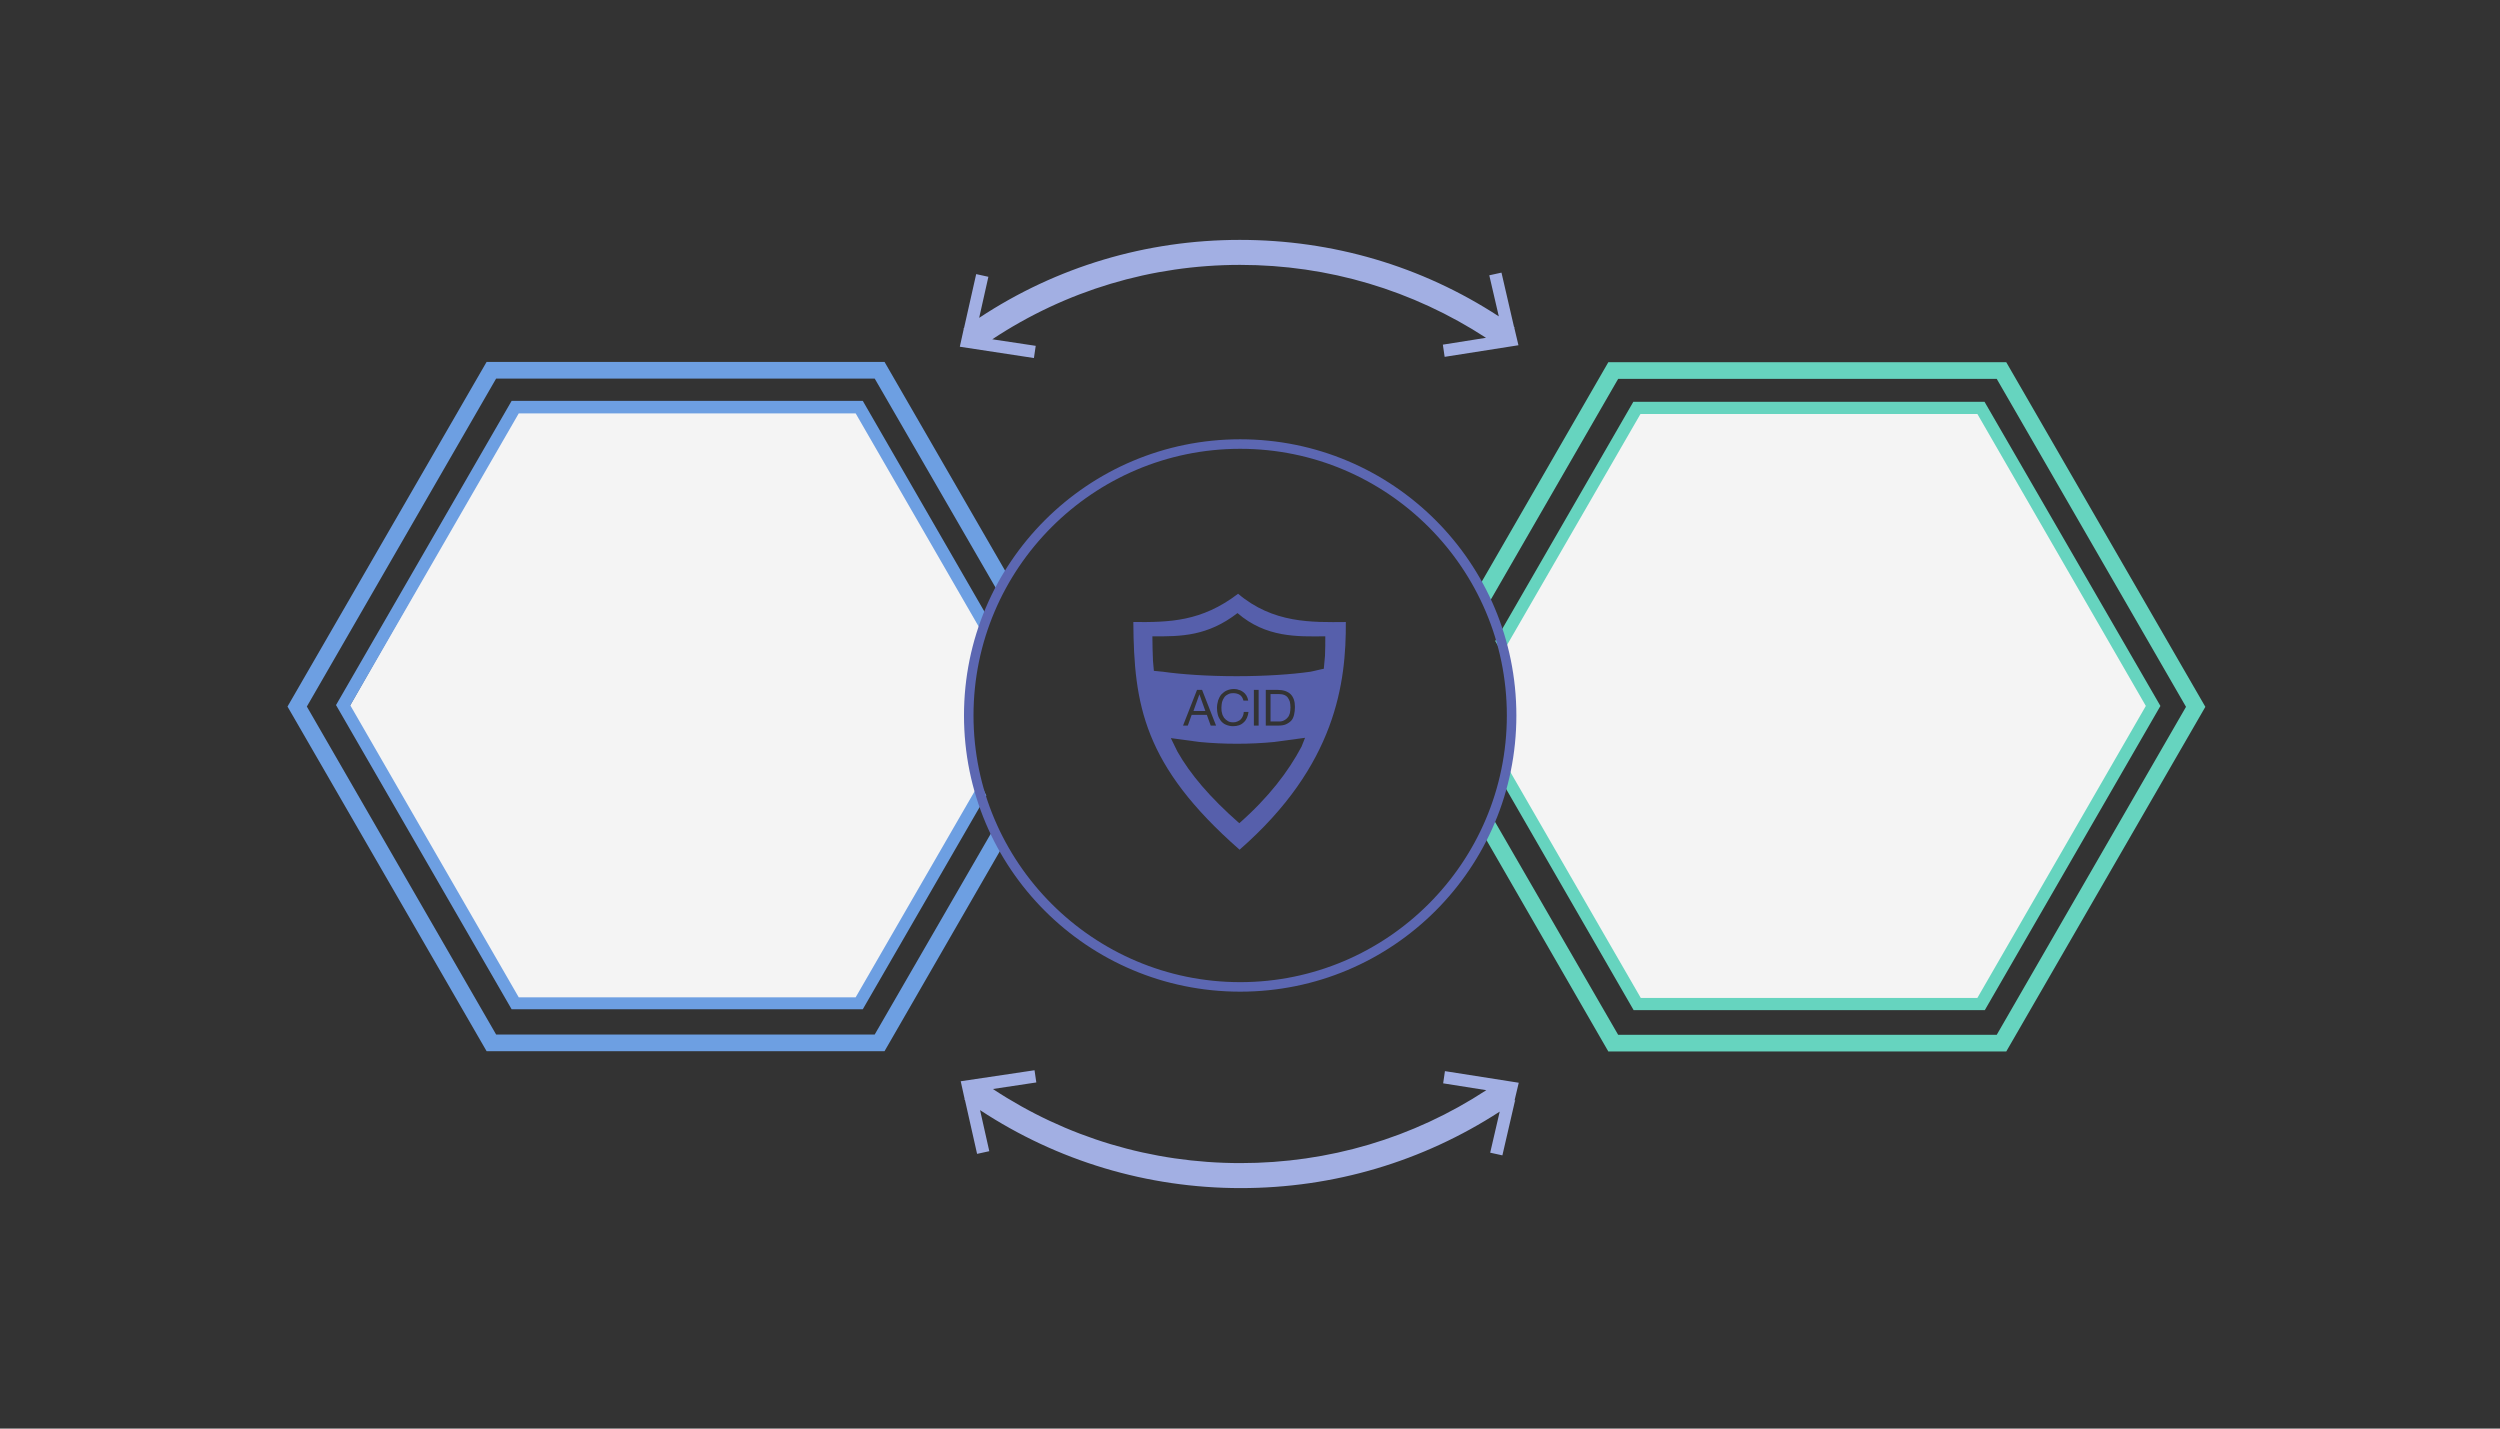 <?xml version="1.0" encoding="utf-8"?>
<!-- Generator: Adobe Illustrator 22.0.1, SVG Export Plug-In . SVG Version: 6.00 Build 0)  -->
<svg version="1.1" id="White" xmlns="http://www.w3.org/2000/svg" xmlns:xlink="http://www.w3.org/1999/xlink" x="0px" y="0px"
	 viewBox="0 0 840 480" style="enable-background:new 0 0 840 480;" xml:space="preserve">
<rect x="0" y="0" width="840" height="480" fill="#333333" stroke="none"/>
<style type="text/css">
	.st0{fill:#F4F4F4;}
	.st1{fill:none;}
	.st2{fill:#6D9FE2;}
	.st3{fill:#66D4BF;}
	.st4{fill:#A2AFE3;}
	.st5{fill:#5C67B2;}
	.st6{fill-rule:evenodd;clip-rule:evenodd;fill:#565FAB;}
</style>
<g id="Layer_11">
</g>
<g id="Layer_12">
</g>
<g id="Layer_7">
</g>
<g>
	<polygon class="st0" points="289.2,137.2 174.6,137.2 117.3,237.6 174.6,338 289.2,338 329.4,267.4 325.5,235.5 330.9,210.5 	"/>
</g>
<g>
	<polygon class="st0" points="665,137.2 550.5,137.2 504.5,217.5 508,239 505.7,259.4 550.5,337.6 665,337.6 722.3,237.4 	"/>
</g>
<g>
	<polygon class="st1" points="174.3,139 117.7,237.1 174.3,335.1 287.5,335.1 328.2,264.6 325.5,236 329.8,212.3 287.5,139 	"/>
</g>
<g>
	<polyline class="st2" points="338.9,193.8 297.2,121.6 163.5,121.6 96.6,237.4 163.5,353.2 297.2,353.2 336.7,284.7 333.9,278.4 
		293.9,347.6 166.7,347.6 103.1,237.4 166.7,127.2 293.9,127.2 335.3,198.8 	"/>
</g>
<g>
	<polyline class="st3" points="498.2,280.1 540.4,353.3 674.1,353.3 741,237.5 674.1,121.7 540.4,121.7 497.2,196.6 500.2,202.7 
		543.7,127.3 670.9,127.3 734.5,237.5 670.9,347.7 543.7,347.7 500.8,273.5 	"/>
</g>
<g>
	<path class="st4" d="M347.4,120.3l0.6-4.1l-14.6-2.2C358.2,97.6,386.9,89,416.7,89c29.6,0,58,8.5,82.6,24.5l-14.5,2.3l0.6,4.1
		l24.8-3.9l-1.4-5.9l0.1-0.2c-0.1,0-0.1-0.1-0.2-0.1l-4.2-18.2l-4.1,0.9l3.2,13.8c-25.9-16.9-55.8-25.7-87-25.7
		c-31.4,0-61.6,9-87.6,26.2l3.1-13.8l-4.1-0.9l-4.1,18.2c-0.1,0-0.1,0.1-0.2,0.1l0.1,0.2l-1.3,5.9L347.4,120.3z"/>
	<path class="st4" d="M508.9,369.7l1.4-5.9l-24.8-3.9l-0.6,4.1l14.5,2.3c-24.6,16.1-53,24.5-82.6,24.5c-29.9,0-58.5-8.6-83.2-24.9
		l14.6-2.2l-0.6-4.1l-24.8,3.7l1.3,5.9l-0.1,0.2c0.1,0,0.1,0.1,0.2,0.1l4.1,18.2l4.1-0.9l-3.1-13.8c26,17.1,56.2,26.2,87.6,26.2
		c31.2,0,61.1-8.9,87-25.7l-3.2,13.8l4.1,0.9l4.2-18.2c0.1,0,0.1-0.1,0.2-0.1L508.9,369.7z"/>
</g>
<g>
	<g>
		<path class="st1" d="M287.5,139H174.3l-56.6,98.1l56.6,98.1h113.2l41.8-72.4c-2.9-7.1-4.5-15.1-4.5-23.6c0-9.4,2-18.3,5.5-26
			l-0.5-0.8L287.5,139z"/>
	</g>
	<g>
		<path class="st2" d="M287.5,335.1H174.3l-56.6-98.1l56.6-98.1h113.2l42.3,73.3l0.5,0.8c0.7-1.5,1.4-3,2.2-4.4l-0.7-1.3l-41.9-72.6
			h-118l-59,102.2l59,102.2h118l41.5-71.8c-0.8-1.5-1.4-3-2.1-4.6L287.5,335.1z"/>
	</g>
</g>
<g>
	<g>
		<path class="st1" d="M506.1,257l45.2,78.2h113.2l56.6-98.1l-56.6-98.1H551.3l-46.5,80.5c2.6,5.6,4.1,12.6,4.1,20.3
			C508.9,246.2,507.8,252,506.1,257z"/>
	</g>
	<g>
		<path class="st3" d="M666.8,135h-118l-46.4,80.4c0.8,1.3,1.6,2.7,2.3,4.2l46.5-80.5h113.2l56.6,98.1l-56.6,98.1H551.3L506.1,257
			c-0.6,1.7-1.3,3.2-2,4.7l44.8,77.7h118l59-102.2L666.8,135z"/>
	</g>
</g>
<g>
	<path class="st5" d="M416.7,150.8c49.4,0,89.6,40.2,89.6,89.6S466.1,330,416.7,330s-89.6-40.2-89.6-89.6S367.3,150.8,416.7,150.8
		 M416.7,147.6c-51.2,0-92.8,41.5-92.8,92.8s41.5,92.8,92.8,92.8s92.8-41.5,92.8-92.8S468,147.6,416.7,147.6L416.7,147.6z"/>
</g>
<g>
	<g>
		<path class="st6" d="M416,199.5c11.8,10,24.8,9.6,36.2,9.5c0.1,20.3-3.2,48.1-35.7,76.5c-32.4-28.4-35.5-48.9-35.7-76.5
			C392.9,209.1,403.7,208.9,416,199.5z M415.8,206c-10,7.7-18.8,7.9-28.6,7.8c0,2.8,0.1,5.6,0.2,8.2l0.3,3.4l3,0.3
			c6.4,0.9,15.1,1.5,24.8,1.5c9.7,0,18.5-0.6,24.8-1.5c0.6-0.1,1.8-0.4,3.1-0.7l1.4-0.3l0.4-4.4c0.1-2.3,0.1-4.4,0.1-6.5
			C436,213.9,425.4,214.3,415.8,206z M414.6,231.5c-0.9,0-1.7,0.2-2.4,0.5c-0.7,0.3-1.3,0.8-1.8,1.3c-0.5,0.6-0.8,1.2-1.1,2
			c-0.2,0.8-0.4,1.6-0.4,2.5c0,0.9,0.1,1.7,0.3,2.4c0.2,0.8,0.6,1.4,1,2c0.5,0.6,1,1,1.7,1.3c0.7,0.3,1.5,0.5,2.4,0.5
			c1.5,0,2.7-0.4,3.6-1.3c0.9-0.8,1.4-2,1.6-3.5h-1.6c0,0.5-0.1,0.9-0.3,1.4c-0.2,0.4-0.4,0.8-0.7,1.1c-0.3,0.3-0.6,0.5-1.1,0.7
			c-0.4,0.2-0.9,0.3-1.4,0.3c-0.7,0-1.3-0.1-1.8-0.4c-0.5-0.3-0.9-0.6-1.3-1.1c-0.3-0.5-0.6-1-0.7-1.6c-0.2-0.6-0.2-1.3-0.2-1.9
			c0-0.6,0.1-1.2,0.2-1.8c0.2-0.6,0.4-1.1,0.7-1.5c0.3-0.5,0.7-0.8,1.3-1.1c0.5-0.3,1.1-0.4,1.8-0.4c0.8,0,1.6,0.2,2.2,0.6
			c0.6,0.4,1,1.1,1.2,1.9h1.6c-0.1-0.6-0.3-1.2-0.6-1.7c-0.3-0.5-0.7-0.9-1.1-1.2s-0.9-0.6-1.5-0.7
			C415.8,231.6,415.2,231.5,414.6,231.5z M402.2,231.8l-4.7,12h1.6l1.3-3.6h5.1l1.3,3.6h1.8l-4.7-12H402.2z M421.3,231.8v12h1.6v-12
			H421.3z M425.3,231.8v12h4.1c1,0,1.9-0.1,2.6-0.4c0.7-0.3,1.3-0.7,1.8-1.2c0.5-0.5,0.8-1.2,1-2c0.2-0.8,0.3-1.7,0.3-2.7
			c0-1.9-0.5-3.3-1.5-4.3c-1-0.9-2.4-1.4-4.3-1.4H425.3z M426.9,233.2h2.7c0.7,0,1.4,0.1,1.9,0.3c0.5,0.2,0.9,0.5,1.2,0.9
			c0.3,0.4,0.5,0.9,0.7,1.4c0.1,0.6,0.2,1.2,0.2,1.9c0,0.7-0.1,1.4-0.2,1.9c-0.2,0.5-0.3,1-0.6,1.3c-0.2,0.3-0.5,0.6-0.8,0.8
			c-0.3,0.2-0.6,0.4-0.9,0.5c-0.3,0.1-0.6,0.2-0.9,0.2c-0.3,0-0.5,0-0.7,0h-2.6V233.2z M403,233.3L403,233.3l2,5.6H401L403,233.3z
			 M438.5,247.9l-10.3,1.4c-4.1,0.4-8.3,0.6-12.6,0.6c-4.3,0-8.5-0.2-12.6-0.6l-9.6-1.3l2.2,4.5c4.3,7.6,10.9,15.4,20.8,24.1
			c9.9-8.7,16.5-17.4,20.9-25.7L438.5,247.9z"/>
	</g>
</g>
</svg>
